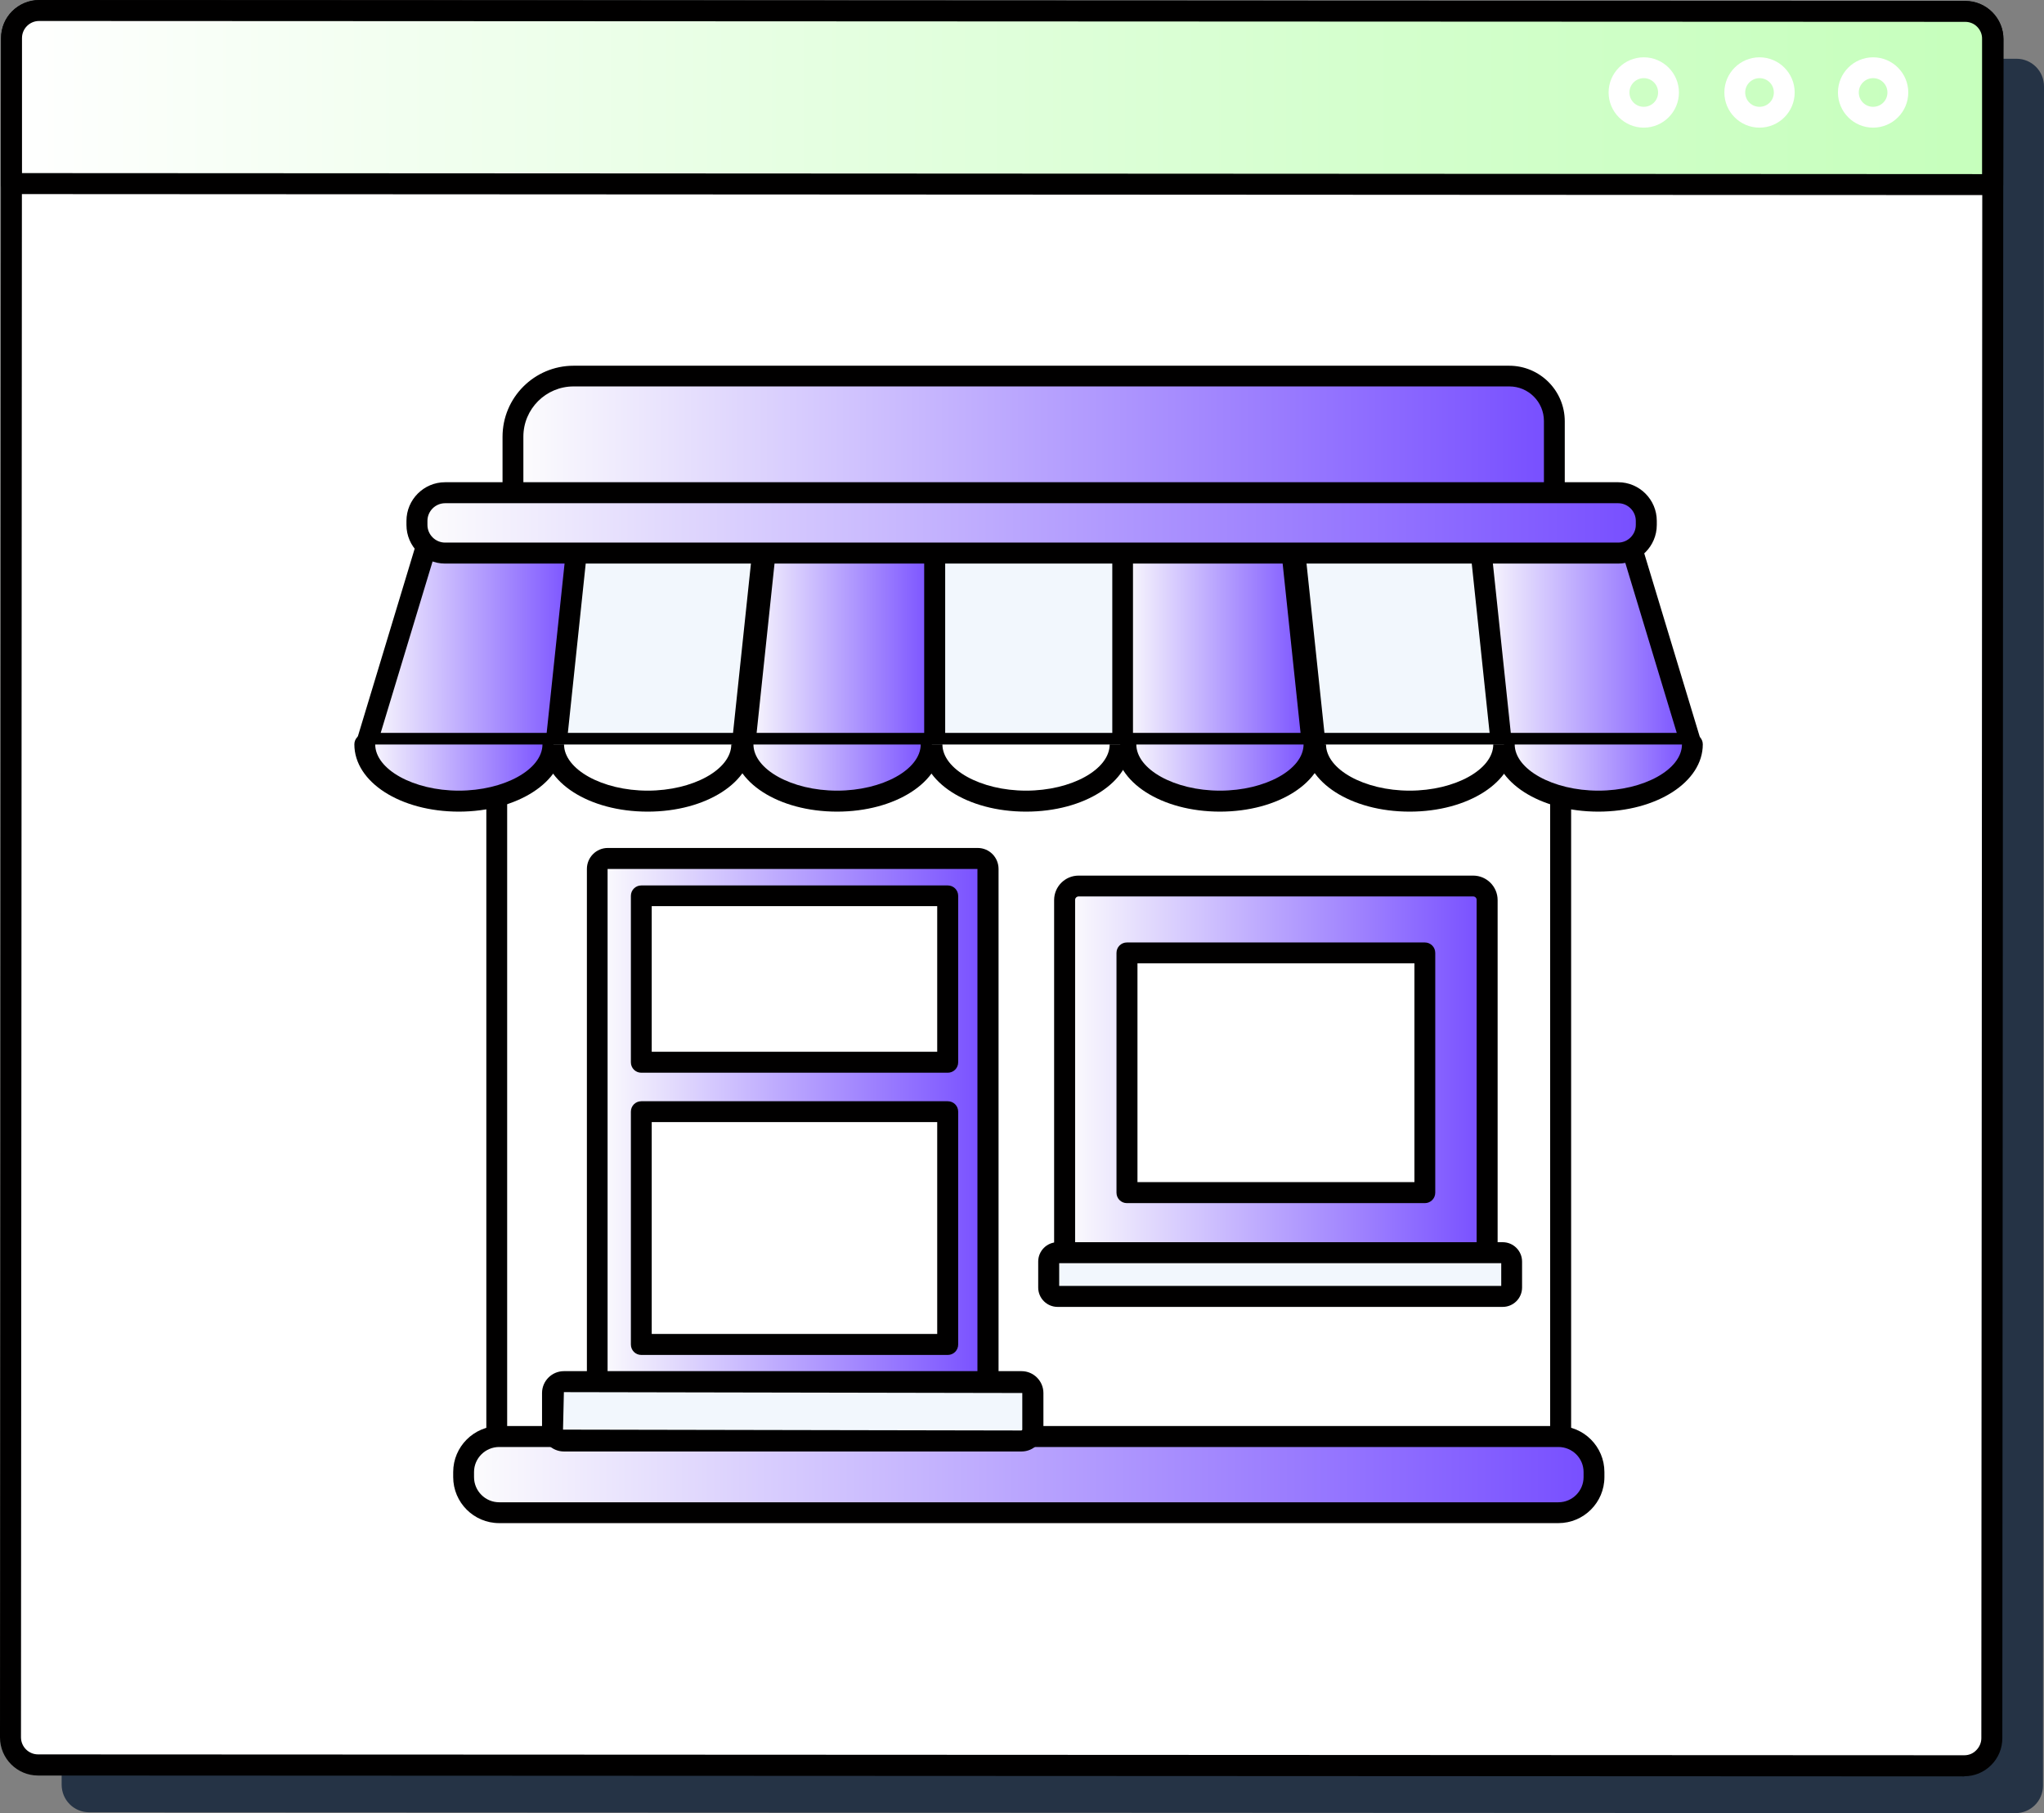 <?xml version="1.0" encoding="UTF-8"?>
<svg xmlns="http://www.w3.org/2000/svg" xmlns:xlink="http://www.w3.org/1999/xlink" id="uuid-71aaf0ab-866c-4eb9-bbce-90fa60aca125" viewBox="0 0 141.26 125.28">
  <rect x="0" y="0" width="141.26" height="125.28" fill="#808080" stroke="none"/>
  <defs>
    <linearGradient id="uuid-2ba79c0f-2221-42c2-b97a-e97f164a5418" x1=".78" y1="6.74" x2="137.72" y2="6.74" gradientUnits="userSpaceOnUse">
      <stop offset="0" stop-color="#fff"></stop>
      <stop offset=".1" stop-color="#f8fff7"></stop>
      <stop offset=".7" stop-color="#d3ffcc"></stop>
      <stop offset="1" stop-color="#c6ffbc"></stop>
    </linearGradient>
    <linearGradient id="uuid-f77fd3b6-a9f3-4c2a-a15a-9ab0996816bb" x1="35.45" y1="30.42" x2="107.42" y2="30.42" gradientUnits="userSpaceOnUse">
      <stop offset="0" stop-color="#fdfdfd"></stop>
      <stop offset=".51" stop-color="#b7a2fe"></stop>
      <stop offset="1" stop-color="#774eff"></stop>
    </linearGradient>
    <linearGradient id="uuid-2b2b9b74-5e0b-4782-97cf-e8369cff0db6" x1="32.04" y1="101.89" x2="110.15" y2="101.89" xlink:href="#uuid-f77fd3b6-a9f3-4c2a-a15a-9ab0996816bb"></linearGradient>
    <linearGradient id="uuid-b4ee8ebe-49fb-4f5c-8b47-f9e29e1123ca" x1="51.5" y1="44.44" x2="64.6" y2="44.44" xlink:href="#uuid-f77fd3b6-a9f3-4c2a-a15a-9ab0996816bb"></linearGradient>
    <linearGradient id="uuid-7c710763-2baf-4cc3-b80e-b331e49757ae" x1="25.33" y1="44.44" x2="39.9" y2="44.44" xlink:href="#uuid-f77fd3b6-a9f3-4c2a-a15a-9ab0996816bb"></linearGradient>
    <linearGradient id="uuid-9f7c65ee-a126-47ba-b9a8-0049a4e0acfe" x1="25.21" y1="53.4" x2="38.23" y2="53.4" xlink:href="#uuid-f77fd3b6-a9f3-4c2a-a15a-9ab0996816bb"></linearGradient>
    <linearGradient id="uuid-4b1e5b55-c4fd-4a3c-8a35-51a2261e3422" x1="51.36" y1="53.4" x2="64.37" y2="53.4" xlink:href="#uuid-f77fd3b6-a9f3-4c2a-a15a-9ab0996816bb"></linearGradient>
    <linearGradient id="uuid-1393621f-75d6-4c8b-8f6a-359e14eae410" x1="77.59" y1="44.44" x2="90.69" y2="44.44" xlink:href="#uuid-f77fd3b6-a9f3-4c2a-a15a-9ab0996816bb"></linearGradient>
    <linearGradient id="uuid-92dbf3f7-69db-48c4-868f-1a70280a33e7" x1="102.29" y1="44.44" x2="116.85" y2="44.44" xlink:href="#uuid-f77fd3b6-a9f3-4c2a-a15a-9ab0996816bb"></linearGradient>
    <linearGradient id="uuid-fff25e82-6a75-419e-a725-9f4f482ce641" x1="103.96" y1="53.4" x2="116.98" y2="53.4" xlink:href="#uuid-f77fd3b6-a9f3-4c2a-a15a-9ab0996816bb"></linearGradient>
    <linearGradient id="uuid-b1aeabd4-4369-42ad-9cc9-75328920c506" x1="77.81" y1="53.4" x2="90.83" y2="53.4" xlink:href="#uuid-f77fd3b6-a9f3-4c2a-a15a-9ab0996816bb"></linearGradient>
    <linearGradient id="uuid-af30c756-a619-4c75-b6bc-df8a3bcf95ec" x1="28.82" y1="36.13" x2="113.78" y2="36.13" xlink:href="#uuid-f77fd3b6-a9f3-4c2a-a15a-9ab0996816bb"></linearGradient>
    <linearGradient id="uuid-14074927-9f90-48f5-8985-3a265ab5509e" x1="41.28" y1="77.42" x2="68.29" y2="77.42" xlink:href="#uuid-f77fd3b6-a9f3-4c2a-a15a-9ab0996816bb"></linearGradient>
    <linearGradient id="uuid-ae202328-0ef1-43b8-aae5-2d158f4d41c8" x1="73.57" y1="74.62" x2="102.78" y2="74.62" xlink:href="#uuid-f77fd3b6-a9f3-4c2a-a15a-9ab0996816bb"></linearGradient>
  </defs>
  <g id="uuid-2ce5f013-7ab4-465c-b187-1c7efb15f23c">
    <path d="M139.28,125.28l-133.12-.06c-1.05,0-1.9-.85-1.9-1.91l.07-117.41c0-1.05.85-1.9,1.91-1.9l133.12.06c1.05,0,1.9.85,1.9,1.91l-.07,117.41c0,1.05-.85,1.9-1.91,1.9Z" fill="#253345"></path>
    <path d="M135.74,122.01l-133.12-.06c-1.05,0-1.9-.85-1.9-1.91L.79,2.63c0-1.05.85-1.9,1.91-1.9l133.12.06c1.05,0,1.9.85,1.9,1.91l-.07,117.41c0,1.05-.85,1.9-1.91,1.9Z" fill="#fff"></path>
    <path d="M135.75,122.74h0l-133.12-.06c-1.45,0-2.63-1.18-2.63-2.63L.07,2.63C.07,1.93.34,1.27.84.77,1.34.28,2,0,2.7,0h0l133.12.06c1.45,0,2.63,1.18,2.63,2.63l-.07,117.41c0,.7-.27,1.36-.77,1.86-.5.5-1.16.77-1.86.77ZM2.7,1.45c-.32,0-.61.12-.83.35-.22.22-.35.52-.35.83l-.07,117.41c0,.65.53,1.18,1.18,1.18l133.12.06h0c.32,0,.61-.12.83-.35.22-.22.35-.52.35-.83l.07-117.41c0-.65-.53-1.18-1.18-1.18L2.7,1.45h0Z" fill="#010000"></path>
    <path d="M137.7,12.75L.78,12.69l.02-10.06c0-1.05.85-1.9,1.91-1.9l133.12.07c1.05,0,1.91.86,1.9,1.91l-.02,10.06Z" fill="url(#uuid-2ba79c0f-2221-42c2-b97a-e97f164a5418)"></path>
    <path d="M137.7,13.48h0L.78,13.41c-.19,0-.38-.08-.51-.21-.14-.14-.21-.32-.21-.51l.02-10.06c0-1.45,1.18-2.62,2.63-2.62h0l133.12.07c.7,0,1.36.27,1.86.77.5.5.77,1.16.77,1.86l-.02,10.06c0,.4-.33.72-.72.72ZM1.5,11.96l135.48.07V2.7c.01-.32-.11-.61-.33-.84s-.52-.35-.84-.35L2.7,1.45h0c-.65,0-1.18.53-1.18,1.18v9.34Z" fill="#010000"></path>
    <path d="M113.6,8.82c-1.34,0-2.43-1.09-2.43-2.43s1.09-2.43,2.43-2.43,2.43,1.09,2.43,2.43-1.09,2.43-2.43,2.43ZM113.6,5.4c-.54,0-.99.44-.99.99s.44.99.99.99.99-.44.99-.99-.44-.99-.99-.99Z" fill="#fff"></path>
    <path d="M121.6,8.82c-1.34,0-2.43-1.09-2.43-2.43s1.09-2.43,2.43-2.43,2.43,1.09,2.43,2.43-1.09,2.43-2.43,2.43ZM121.6,5.4c-.54,0-.99.44-.99.99s.44.99.99.99.99-.44.99-.99-.44-.99-.99-.99Z" fill="#fff"></path>
    <path d="M129.45,8.82c-1.34,0-2.43-1.09-2.43-2.43s1.09-2.43,2.43-2.43,2.43,1.09,2.43,2.43-1.09,2.43-2.43,2.43ZM129.45,5.4c-.54,0-.99.44-.99.99s.44.99.99.99.99-.44.99-.99-.44-.99-.99-.99Z" fill="#fff"></path>
    <path d="M38.35,25.98h66.92c1.19,0,2.15.96,2.15,2.15v6.73H35.45v-5.99c0-1.6,1.3-2.9,2.9-2.9Z" fill="url(#uuid-f77fd3b6-a9f3-4c2a-a15a-9ab0996816bb)"></path>
    <path d="M107.42,35.59H35.45c-.4,0-.72-.32-.72-.72v-4.69c0-2.71,2.2-4.91,4.91-4.91h64.66c2.12,0,3.84,1.72,3.84,3.84v5.77c0,.4-.32.72-.72.72ZM36.18,34.14h70.52v-5.05c0-1.32-1.07-2.39-2.39-2.39H39.64c-1.91,0-3.47,1.55-3.47,3.47v3.97Z" fill="#010000"></path>
    <rect x="34.33" y="50.69" width="73.53" height="48.76" fill="#fff"></rect>
    <path d="M107.86,100.17H34.33c-.4,0-.72-.32-.72-.72v-48.76c0-.4.32-.72.72-.72h73.53c.4,0,.72.32.72.72v48.76c0,.4-.32.72-.72.72ZM35.05,98.73h72.08v-47.31H35.05v47.31Z" fill="#010000"></path>
    <rect x="32.04" y="99.25" width="78.11" height="5.27" rx="1.7" ry="1.7" fill="url(#uuid-2b2b9b74-5e0b-4782-97cf-e8369cff0db6)"></rect>
    <path d="M107.69,105.24H34.5c-1.76,0-3.18-1.43-3.18-3.18v-.35c0-1.75,1.43-3.18,3.18-3.18h73.2c1.76,0,3.18,1.43,3.18,3.18v.35c0,1.76-1.43,3.18-3.18,3.18ZM34.5,99.98c-.96,0-1.74.78-1.74,1.73v.35c0,.96.78,1.74,1.74,1.74h73.2c.96,0,1.74-.78,1.74-1.74v-.35c0-.96-.78-1.73-1.74-1.73H34.5Z" fill="#010000"></path>
    <rect x="64.6" y="37.52" width="13.1" height="13.84" fill="#f2f7fd"></rect>
    <path d="M78.42,52.08h-14.55v-15.29h14.55v15.29ZM65.32,50.64h11.65v-12.39h-11.65v12.39Z" fill="#010000"></path>
    <polygon points="64.6 51.36 51.5 51.36 52.96 37.52 64.6 37.52 64.6 51.36" fill="url(#uuid-b4ee8ebe-49fb-4f5c-8b47-f9e29e1123ca)"></polygon>
    <path d="M64.6,52.08h-13.1c-.2,0-.4-.09-.54-.24-.14-.15-.2-.36-.18-.56l1.46-13.84c.04-.37.35-.65.72-.65h11.64c.4,0,.72.32.72.72v13.84c0,.4-.32.72-.72.72ZM52.3,50.64h11.57v-12.39h-10.27l-1.31,12.39Z" fill="#010000"></path>
    <polygon points="51.3 51.36 38.2 51.36 39.66 37.52 52.77 37.52 51.3 51.36" fill="#f2f7fd"></polygon>
    <path d="M51.96,52.08h-14.56l1.61-15.29h14.56l-1.61,15.29ZM39.01,50.64h11.65l1.31-12.39h-11.64l-1.31,12.39Z" fill="#010000"></path>
    <polygon points="38.44 51.36 25.33 51.36 29.52 37.52 39.9 37.52 38.44 51.36" fill="url(#uuid-7c710763-2baf-4cc3-b80e-b331e49757ae)"></polygon>
    <path d="M38.44,52.08h-13.1c-.23,0-.45-.11-.58-.29-.14-.18-.18-.42-.11-.64l4.19-13.84c.09-.31.37-.51.69-.51h10.37c.2,0,.4.09.54.24.14.15.2.36.18.56l-1.46,13.84c-.04.37-.35.65-.72.65ZM26.31,50.64h11.47l1.31-12.39h-9.03l-3.75,12.39Z" fill="#010000"></path>
    <path d="M38.23,51.44c0,2.17-2.91,3.92-6.51,3.92s-6.51-1.76-6.51-3.92" fill="url(#uuid-9f7c65ee-a126-47ba-b9a8-0049a4e0acfe)"></path>
    <path d="M31.72,56.08c-4.05,0-7.23-2.04-7.23-4.65,0-.4.32-.72.72-.72s.72.32.72.72c0,1.73,2.65,3.2,5.78,3.2s5.78-1.46,5.78-3.2c0-.4.32-.72.72-.72s.72.32.72.72c0,2.6-3.18,4.65-7.23,4.65Z" fill="#010000"></path>
    <path d="M51.27,51.44c0,2.17-2.91,3.92-6.51,3.92s-6.51-1.76-6.51-3.92" fill="#fff"></path>
    <path d="M44.76,56.08c-4.06,0-7.23-2.04-7.23-4.65h1.45c0,1.73,2.65,3.2,5.78,3.2s5.78-1.46,5.78-3.2h1.45c0,2.6-3.18,4.65-7.23,4.65Z" fill="#010000"></path>
    <path d="M64.37,51.44c0,2.17-2.91,3.92-6.51,3.92s-6.51-1.76-6.51-3.92" fill="url(#uuid-4b1e5b55-c4fd-4a3c-8a35-51a2261e3422)"></path>
    <path d="M57.86,56.08c-4.06,0-7.23-2.04-7.23-4.65,0-.4.32-.72.72-.72s.72.32.72.72c0,1.73,2.65,3.2,5.78,3.2s5.78-1.46,5.78-3.2c0-.4.32-.72.72-.72s.72.32.72.72c0,2.6-3.18,4.65-7.23,4.65Z" fill="#010000"></path>
    <polygon points="77.59 51.36 90.69 51.36 89.23 37.52 77.59 37.52 77.59 51.36" fill="url(#uuid-1393621f-75d6-4c8b-8f6a-359e14eae410)"></polygon>
    <path d="M90.69,52.08h-13.1c-.4,0-.72-.32-.72-.72v-13.84c0-.4.32-.72.72-.72h11.64c.37,0,.68.28.72.65l1.46,13.84c.02.2-.04.41-.18.56-.14.15-.33.24-.54.24ZM78.31,50.64h11.57l-1.31-12.39h-10.27v12.39Z" fill="#010000"></path>
    <polygon points="90.88 51.36 103.98 51.36 102.52 37.52 89.42 37.52 90.88 51.36" fill="#f2f7fd"></polygon>
    <path d="M104.79,52.08h-14.56l-1.61-15.29h14.56l1.61,15.29ZM91.54,50.64h11.64l-1.31-12.39h-11.65l1.31,12.39Z" fill="#010000"></path>
    <polygon points="103.75 51.36 116.85 51.36 112.67 37.52 102.29 37.52 103.75 51.36" fill="url(#uuid-92dbf3f7-69db-48c4-868f-1a70280a33e7)"></polygon>
    <path d="M116.85,52.08h-13.1c-.37,0-.68-.28-.72-.65l-1.46-13.84c-.02-.2.04-.41.18-.56.14-.15.33-.24.54-.24h10.37c.32,0,.6.21.69.51l4.19,13.84c.07.22.03.46-.11.64-.14.18-.35.29-.58.29ZM104.4,50.64h11.48l-3.75-12.39h-9.03l1.31,12.39Z" fill="#010000"></path>
    <path d="M103.96,51.44c0,2.17,2.91,3.92,6.51,3.92s6.51-1.76,6.51-3.92" fill="url(#uuid-fff25e82-6a75-419e-a725-9f4f482ce641)"></path>
    <path d="M110.47,56.08c-4.05,0-7.23-2.04-7.23-4.65,0-.4.32-.72.72-.72s.72.32.72.72c0,1.73,2.65,3.2,5.78,3.2s5.78-1.46,5.78-3.2c0-.4.32-.72.72-.72s.72.32.72.72c0,2.6-3.18,4.65-7.23,4.65Z" fill="#010000"></path>
    <path d="M90.92,51.44c0,2.17,2.91,3.92,6.51,3.92s6.51-1.76,6.51-3.92" fill="#fff"></path>
    <path d="M97.42,56.08c-4.05,0-7.23-2.04-7.23-4.65h1.45c0,1.73,2.65,3.2,5.78,3.2s5.78-1.46,5.78-3.2h1.45c0,2.6-3.18,4.65-7.23,4.65Z" fill="#010000"></path>
    <path d="M77.81,51.44c0,2.17,2.91,3.92,6.51,3.92s6.51-1.76,6.51-3.92" fill="url(#uuid-b1aeabd4-4369-42ad-9cc9-75328920c506)"></path>
    <path d="M84.32,56.08c-4.05,0-7.23-2.04-7.23-4.65,0-.4.32-.72.72-.72s.72.32.72.72c0,1.73,2.65,3.2,5.78,3.2s5.78-1.46,5.78-3.2c0-.4.32-.72.72-.72s.72.32.72.72c0,2.6-3.18,4.65-7.23,4.65Z" fill="#010000"></path>
    <path d="M77.42,51.44c0,2.17-2.91,3.92-6.51,3.92s-6.51-1.76-6.51-3.92" fill="#fff"></path>
    <path d="M70.91,56.08c-4.05,0-7.23-2.04-7.23-4.65h1.45c0,1.73,2.65,3.2,5.78,3.2s5.78-1.46,5.78-3.2h1.45c0,2.6-3.18,4.65-7.23,4.65Z" fill="#010000"></path>
    <rect x="28.82" y="34.05" width="84.97" height="4.17" rx="1.34" ry="1.34" fill="url(#uuid-af30c756-a619-4c75-b6bc-df8a3bcf95ec)"></rect>
    <path d="M111.84,38.94H30.76c-1.47,0-2.67-1.2-2.67-2.67v-.28c0-1.47,1.2-2.67,2.67-2.67h81.07c1.47,0,2.67,1.2,2.67,2.67v.28c0,1.47-1.2,2.67-2.67,2.67ZM30.76,34.77c-.67,0-1.22.55-1.22,1.22v.28c0,.67.55,1.22,1.22,1.22h81.07c.67,0,1.22-.55,1.22-1.22v-.28c0-.67-.55-1.22-1.22-1.22H30.76Z" fill="#010000"></path>
    <rect x="41.28" y="59.32" width="27.01" height="36.2" rx=".5" ry=".5" fill="url(#uuid-14074927-9f90-48f5-8985-3a265ab5509e)"></rect>
    <path d="M67.57,96.25h-25.57c-.8,0-1.44-.65-1.44-1.45v-34.76c0-.8.65-1.45,1.44-1.45h25.57c.8,0,1.44.65,1.44,1.45v34.76c0,.8-.65,1.45-1.44,1.45ZM67.57,94.8v.72-.72h0ZM67.56,60.04h-25.57s0,34.76,0,34.76h25.56v-34.76Z" fill="#010000"></path>
    <rect x="44.32" y="61.89" width="21.18" height="11.5" fill="#fff"></rect>
    <path d="M65.5,74.12h-21.18c-.4,0-.72-.32-.72-.72v-11.5c0-.4.32-.72.72-.72h21.18c.4,0,.72.32.72.72v11.5c0,.4-.32.72-.72.72ZM45.04,72.67h19.73v-10.06h-19.73v10.06Z" fill="#010000"></path>
    <rect x="44.32" y="76.8" width="21.18" height="16.09" fill="#fff"></rect>
    <path d="M65.5,93.62h-21.18c-.4,0-.72-.32-.72-.72v-16.09c0-.4.32-.72.72-.72h21.18c.4,0,.72.32.72.72v16.09c0,.4-.32.72-.72.72ZM45.04,92.17h19.73v-14.64h-19.73v14.64Z" fill="#010000"></path>
    <rect x="38.19" y="95.47" width="33.19" height="4.1" rx=".54" ry=".54" fill="#f2f7fd"></rect>
    <path d="M70.6,100.29h-31.63c-.83,0-1.51-.68-1.51-1.51v-2.53c0-.83.68-1.51,1.51-1.51h31.63c.83,0,1.51.68,1.51,1.51v2.53c0,.83-.68,1.51-1.51,1.51ZM38.97,96.19l-.06,2.59,31.68.06s.06-.03.06-.06v-2.53l-31.68-.06Z" fill="#010000"></path>
    <rect x="73.57" y="61.21" width="29.21" height="26.82" rx=".67" ry=".67" fill="url(#uuid-ae202328-0ef1-43b8-aae5-2d158f4d41c8)"></rect>
    <path d="M101.81,88.76h-27.27c-.93,0-1.69-.76-1.69-1.69v-24.88c0-.93.76-1.69,1.69-1.69h27.27c.93,0,1.69.76,1.69,1.69v24.88c0,.93-.76,1.69-1.69,1.69ZM74.54,61.94c-.13,0-.24.11-.24.24v24.88c0,.14.11.24.24.24h27.27c.13,0,.24-.11.24-.24v-24.88c0-.14-.11-.24-.24-.24h-27.27Z" fill="#010000"></path>
    <rect x="72.48" y="86.55" width="31.99" height="3.02" rx=".43" ry=".43" fill="#f2f7fd"></rect>
    <path d="M103.85,90.3h-30.76c-.74,0-1.34-.6-1.34-1.34v-1.79c0-.74.6-1.34,1.34-1.34h30.76c.74,0,1.34.6,1.34,1.34v1.79c0,.74-.6,1.34-1.34,1.34ZM73.2,88.85h30.55v-1.57h-30.55v1.57Z" fill="#010000"></path>
    <rect x="77.88" y="65.84" width="20.59" height="16.57" fill="#fff"></rect>
    <path d="M98.47,83.13h-20.59c-.4,0-.72-.32-.72-.72v-16.57c0-.4.32-.72.72-.72h20.59c.4,0,.72.32.72.72v16.57c0,.4-.32.72-.72.72ZM78.61,81.68h19.14v-15.12h-19.14v15.12Z" fill="#010000"></path>
  </g>
</svg>
